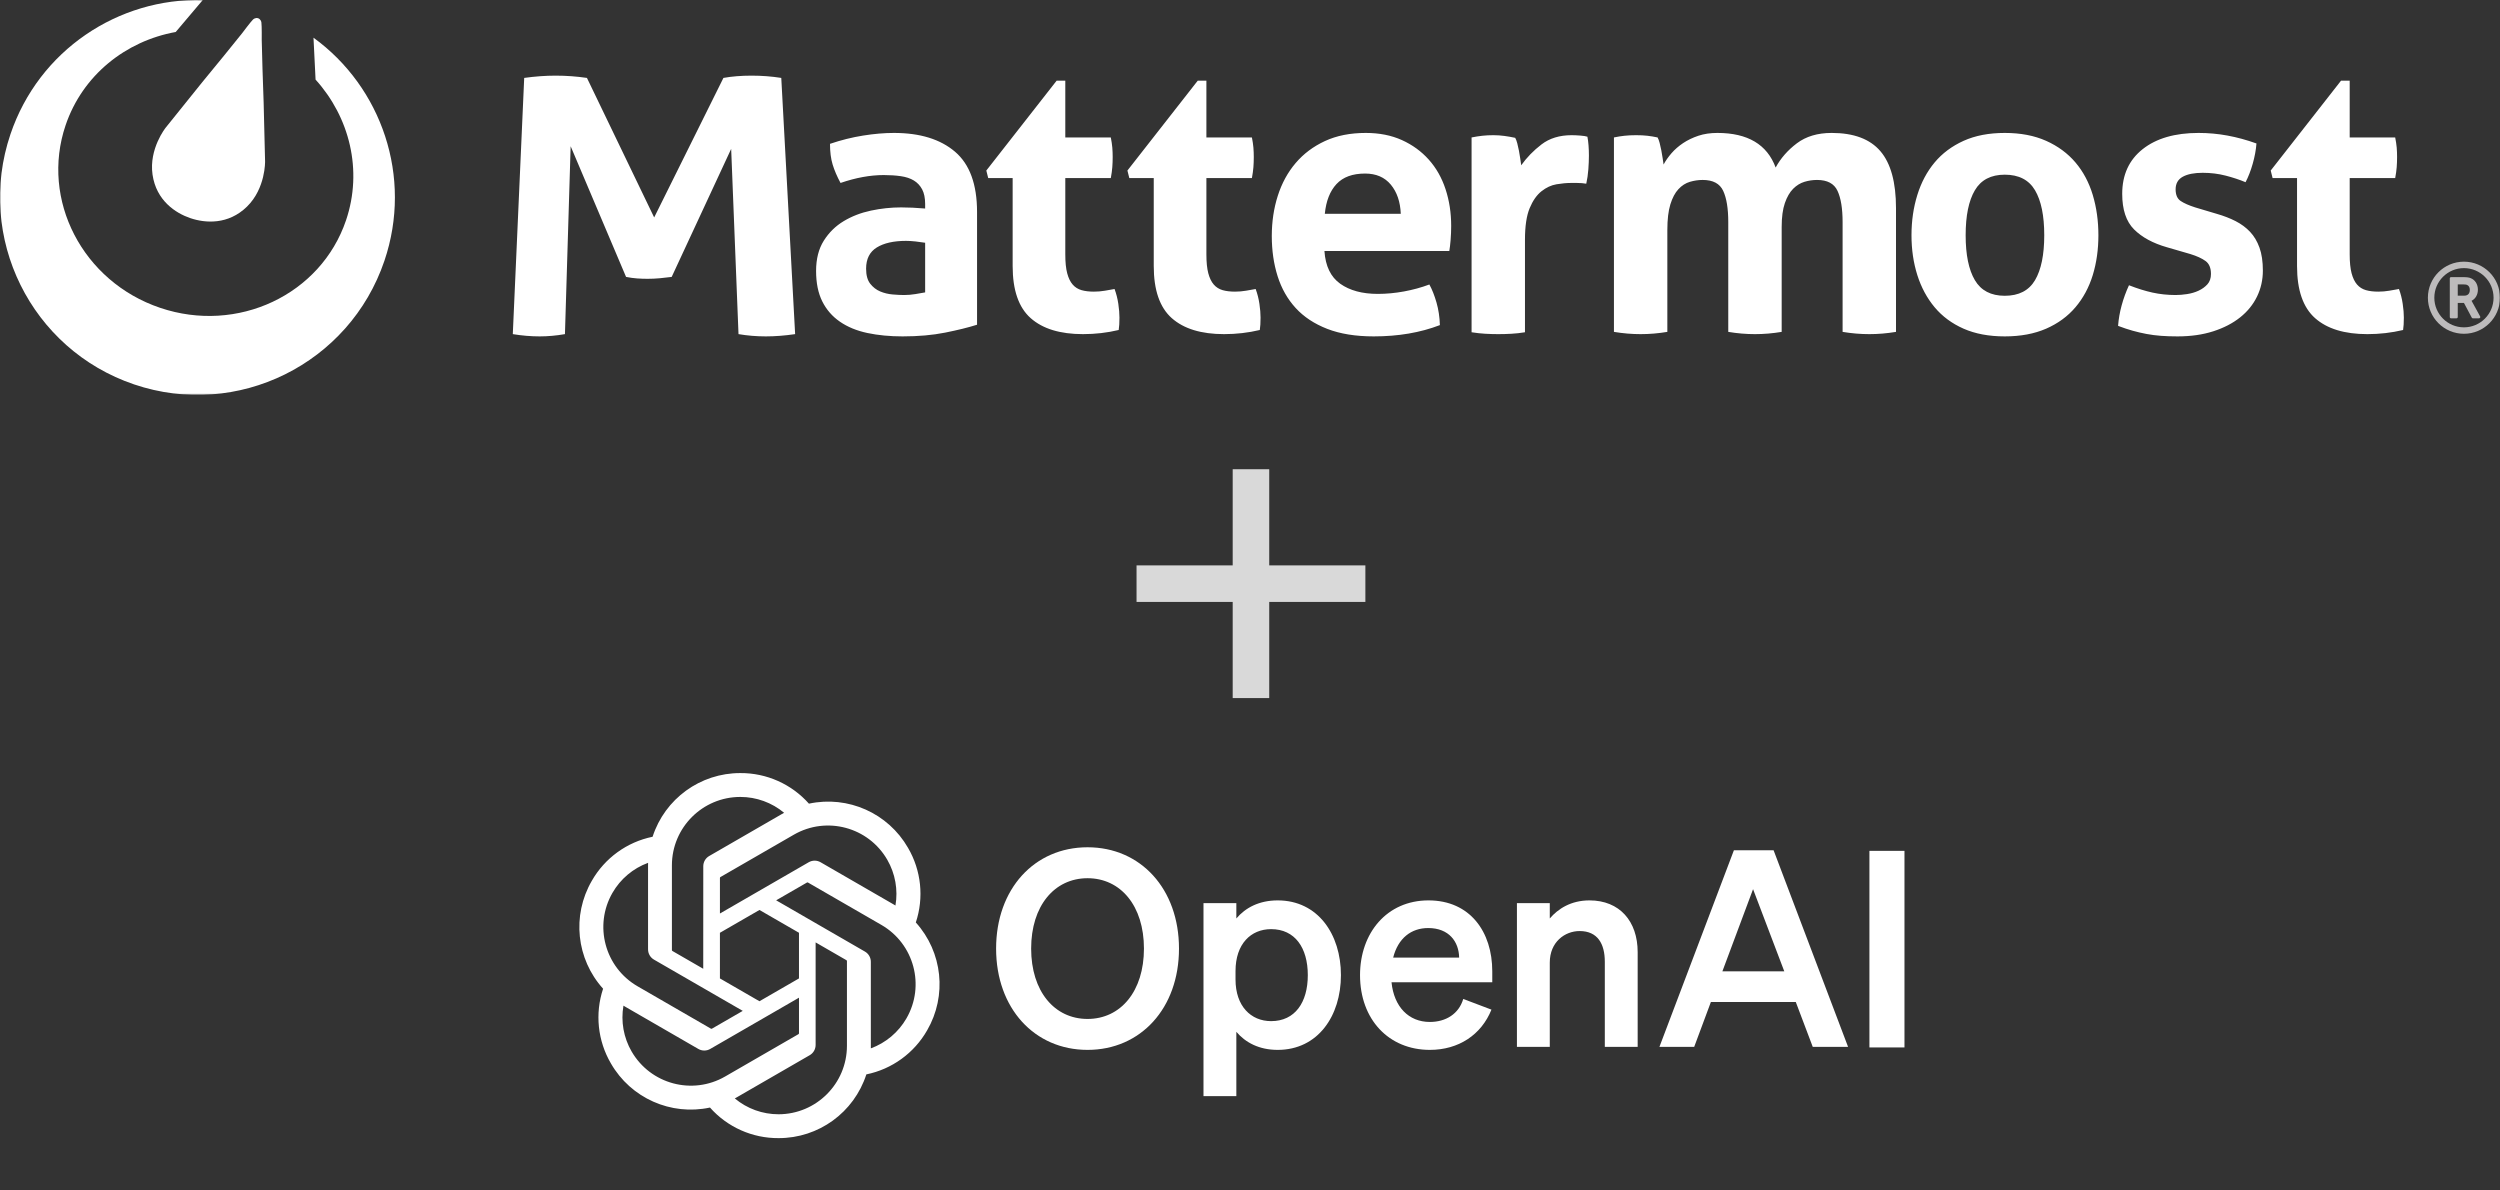 <svg width="1300" height="619" viewBox="0 0 1300 619" fill="none" xmlns="http://www.w3.org/2000/svg">
<rect x="0" y="0" width="1300" height="619" fill="#333333" stroke="none"/>
<g clip-path="url(#clip0_435_50)">
<mask id="mask0_435_50" style="mask-type:luminance" maskUnits="userSpaceOnUse" x="0" y="0" width="1300" height="206">
<path d="M0 -3.05176e-05V205.35H1300V-3.05176e-05H0Z" fill="white"/>
</mask>
<g mask="url(#mask0_435_50)">
<path fill-rule="evenodd" clip-rule="evenodd" d="M481.078 106.087C481.078 102.96 480.555 100.416 479.511 98.459C478.47 96.506 477.035 94.972 475.21 93.867C473.385 92.757 471.135 92.006 468.464 91.617C465.79 91.226 462.824 91.03 459.564 91.03C452.524 91.03 445.029 92.399 437.075 95.136C435.249 91.746 433.881 88.551 432.97 85.553C432.058 82.555 431.599 78.97 431.599 74.796C437.336 72.843 443.071 71.409 448.809 70.496C454.544 69.582 459.893 69.126 464.844 69.126C478.404 69.126 488.996 72.385 496.624 78.905C504.25 85.425 508.064 95.852 508.064 110.194V168.861C503.5 170.295 497.959 171.665 491.44 172.969C484.924 174.272 477.556 174.925 469.343 174.925C462.694 174.925 456.598 174.337 451.056 173.164C445.516 171.991 440.756 170.034 436.784 167.296C432.805 164.561 429.743 161.04 427.589 156.738C425.44 152.433 424.364 147.155 424.364 140.896C424.364 134.64 425.7 129.392 428.373 125.155C431.045 120.918 434.501 117.527 438.736 114.986C442.975 112.443 447.7 110.618 452.916 109.51C458.131 108.401 463.345 107.847 468.56 107.847C472.341 107.847 476.513 108.044 481.078 108.433V106.087ZM481.078 126.231C479.511 125.97 477.818 125.74 475.99 125.546C474.165 125.351 472.539 125.254 471.103 125.254C464.714 125.254 459.661 126.392 455.945 128.675C452.23 130.956 450.373 134.64 450.373 139.723C450.373 143.115 451.09 145.72 452.524 147.547C453.958 149.371 455.686 150.707 457.706 151.554C459.728 152.402 461.876 152.924 464.159 153.12C466.443 153.314 468.43 153.415 470.123 153.415C472.08 153.415 474.036 153.25 475.99 152.924C477.948 152.597 479.641 152.306 481.078 152.044V126.231ZM526.578 92.594H513.865L512.885 88.682L549.458 41.943H553.955V71.472H577.618C578.006 73.429 578.269 75.189 578.401 76.752C578.529 78.319 578.594 79.946 578.594 81.643C578.594 83.467 578.529 85.227 578.401 86.922C578.269 88.618 578.006 90.508 577.618 92.594H553.955V132.294C553.955 136.334 554.283 139.593 554.935 142.071C555.584 144.545 556.53 146.502 557.768 147.937C559.009 149.371 560.539 150.348 562.364 150.87C564.189 151.394 566.343 151.654 568.816 151.654C570.774 151.654 572.695 151.49 574.588 151.164C576.476 150.839 578.139 150.545 579.573 150.285C580.488 152.759 581.136 155.335 581.529 158.009C581.921 160.681 582.115 163.062 582.115 165.147C582.115 166.581 582.084 167.786 582.018 168.765C581.953 169.741 581.856 170.69 581.724 171.6C575.728 173.036 569.536 173.75 563.148 173.75C551.283 173.75 542.22 170.981 535.964 165.442C529.706 159.9 526.578 150.87 526.578 138.355V92.594ZM599.948 92.594H587.238L586.258 88.682L622.829 41.943H627.326V71.472H650.989C651.379 73.429 651.641 75.189 651.773 76.752C651.9 78.319 651.966 79.946 651.966 81.643C651.966 83.467 651.9 85.227 651.773 86.922C651.641 88.618 651.379 90.508 650.989 92.594H627.326V132.294C627.326 136.334 627.655 139.593 628.305 142.071C628.958 144.545 629.903 146.502 631.14 147.937C632.38 149.371 633.909 150.348 635.736 150.87C637.56 151.394 639.714 151.654 642.189 151.654C644.145 151.654 646.066 151.49 647.959 151.164C649.849 150.839 651.511 150.545 652.945 150.285C653.859 152.759 654.509 155.335 654.899 158.009C655.293 160.681 655.488 163.062 655.488 165.147C655.488 166.581 655.455 167.786 655.389 168.765C655.325 169.741 655.228 170.69 655.096 171.6C649.099 173.036 642.909 173.75 636.518 173.75C624.655 173.75 615.593 170.981 609.335 165.442C603.078 159.9 599.948 150.87 599.948 138.355V92.594ZM728.406 111.174C728.146 104.913 726.418 99.863 723.224 96.016C720.03 92.171 715.565 90.246 709.828 90.246C703.309 90.246 698.355 92.072 694.965 95.722C691.576 99.373 689.556 104.523 688.905 111.174H728.406ZM688.708 130.533C689.23 138.355 691.968 144.026 696.921 147.547C701.875 151.067 708.394 152.827 716.479 152.827C720.911 152.827 725.439 152.402 730.069 151.554C734.698 150.707 739.096 149.501 743.27 147.937C744.704 150.545 745.941 153.674 746.985 157.325C748.028 160.972 748.614 164.886 748.745 169.057C738.575 172.969 727.101 174.925 714.324 174.925C704.939 174.925 696.89 173.621 690.173 171.013C683.46 168.406 677.984 164.786 673.748 160.16C669.51 155.533 666.38 150.024 664.36 143.634C662.34 137.246 661.331 130.272 661.331 122.712C661.331 115.279 662.373 108.304 664.459 101.786C666.543 95.265 669.64 89.596 673.748 84.773C677.854 79.946 682.938 76.134 689.001 73.331C695.064 70.528 702.136 69.126 710.219 69.126C717.259 69.126 723.518 70.364 728.993 72.843C734.469 75.319 739.129 78.709 742.975 83.013C746.821 87.312 749.724 92.431 751.679 98.363C753.635 104.295 754.613 110.652 754.613 117.429C754.613 119.907 754.515 122.353 754.319 124.764C754.124 127.174 753.893 129.098 753.635 130.533H688.708ZM765.218 71.472C767.173 71.084 769.03 70.789 770.79 70.594C772.553 70.396 774.473 70.299 776.56 70.299C778.516 70.299 780.44 70.431 782.328 70.69C784.22 70.95 786.078 71.278 787.9 71.669C788.294 72.323 788.653 73.265 788.978 74.504C789.304 75.743 789.596 77.046 789.858 78.416C790.119 79.786 790.345 81.152 790.541 82.523C790.738 83.893 790.899 85.03 791.031 85.946C793.899 81.904 797.421 78.285 801.591 75.093C805.764 71.897 810.979 70.299 817.235 70.299C818.541 70.299 820.04 70.364 821.734 70.496C823.428 70.626 824.666 70.821 825.449 71.084C825.71 72.385 825.906 73.885 826.035 75.58C826.169 77.274 826.233 79.035 826.233 80.861C826.233 83.077 826.133 85.489 825.939 88.096C825.743 90.703 825.384 93.18 824.861 95.527C823.428 95.265 821.831 95.136 820.073 95.136C818.313 95.136 817.235 95.136 816.846 95.136C814.628 95.136 812.153 95.365 809.413 95.82C806.676 96.278 804.069 97.482 801.591 99.439C799.113 101.394 797.061 104.328 795.43 108.24C793.801 112.149 792.984 117.625 792.984 124.667V172.775C790.64 173.164 788.294 173.425 785.945 173.555C783.6 173.686 781.319 173.75 779.101 173.75C776.884 173.75 774.636 173.686 772.354 173.555C770.073 173.425 767.694 173.164 765.218 172.775V71.472ZM839.25 71.472C841.074 71.084 842.9 70.789 844.724 70.594C846.55 70.396 848.57 70.299 850.788 70.299C853.004 70.299 854.959 70.396 856.654 70.594C858.349 70.789 860.109 71.084 861.934 71.472C862.324 72.125 862.685 73.071 863.01 74.31C863.335 75.547 863.63 76.853 863.89 78.22C864.151 79.589 864.378 80.925 864.574 82.228C864.773 83.532 864.934 84.641 865.064 85.553C866.104 83.6 867.475 81.643 869.171 79.686C870.865 77.733 872.885 75.974 875.231 74.407C877.578 72.843 880.218 71.571 883.153 70.594C886.085 69.615 889.379 69.126 893.029 69.126C908.803 69.126 918.906 75.125 923.34 87.119C925.946 82.294 929.63 78.091 934.388 74.504C939.148 70.919 945.178 69.126 952.48 69.126C963.951 69.126 972.393 72.29 977.803 78.614C983.215 84.934 985.92 94.811 985.92 108.24V172.578C981.228 173.361 976.596 173.75 972.035 173.75C967.471 173.75 962.843 173.361 958.15 172.578V115.473C958.15 108.433 957.269 103.024 955.508 99.245C953.75 95.463 950.198 93.572 944.853 93.572C942.634 93.572 940.453 93.899 938.303 94.549C936.149 95.2 934.194 96.406 932.435 98.166C930.675 99.927 929.241 102.406 928.131 105.599C927.023 108.79 926.469 112.932 926.469 118.016V172.578C921.775 173.361 917.146 173.75 912.584 173.75C908.021 173.75 903.391 173.361 898.698 172.578V115.473C898.698 108.433 897.819 103.024 896.058 99.245C894.298 95.463 890.746 93.572 885.401 93.572C883.188 93.572 880.969 93.899 878.751 94.549C876.538 95.2 874.548 96.472 872.788 98.363C871.026 100.252 869.625 102.892 868.584 106.284C867.54 109.672 867.018 114.106 867.018 119.58V172.578C862.324 173.361 857.699 173.75 853.134 173.75C848.57 173.75 843.944 173.361 839.25 172.578V71.472ZM1042.48 153.804C1049.78 153.804 1055.02 151.1 1058.22 145.687C1061.41 140.279 1063.01 132.488 1063.01 122.319C1063.01 112.149 1061.41 104.36 1058.22 98.95C1055.02 93.537 1049.78 90.833 1042.48 90.833C1035.31 90.833 1030.12 93.537 1026.93 98.95C1023.73 104.36 1022.14 112.149 1022.14 122.319C1022.14 132.488 1023.73 140.279 1026.93 145.687C1030.12 151.1 1035.31 153.804 1042.48 153.804ZM1042.48 174.925C1034.26 174.925 1027.12 173.587 1021.06 170.915C1015 168.243 1009.98 164.527 1006 159.767C1002.03 155.009 999.028 149.436 997.009 143.047C994.986 136.659 993.976 129.751 993.976 122.319C993.976 114.888 994.986 107.911 997.009 101.394C999.028 94.876 1002.03 89.237 1006 84.479C1009.98 79.719 1015 75.974 1021.06 73.233C1027.12 70.496 1034.26 69.126 1042.48 69.126C1050.69 69.126 1057.86 70.496 1063.99 73.233C1070.11 75.974 1075.2 79.719 1079.24 84.479C1083.28 89.237 1086.28 94.876 1088.24 101.394C1090.19 107.911 1091.17 114.888 1091.17 122.319C1091.17 129.751 1090.19 136.659 1088.24 143.047C1086.28 149.436 1083.28 155.009 1079.24 159.767C1075.2 164.527 1070.11 168.243 1063.99 170.915C1057.86 173.587 1050.69 174.925 1042.48 174.925ZM1126.82 128.577C1119.52 126.49 1113.82 123.394 1109.71 119.287C1105.6 115.182 1103.55 109.02 1103.55 100.806C1103.55 90.897 1107.1 83.143 1114.21 77.536C1121.31 71.93 1131 69.126 1143.25 69.126C1148.33 69.126 1153.35 69.582 1158.31 70.496C1163.26 71.409 1168.28 72.776 1173.36 74.603C1173.1 77.99 1172.45 81.511 1171.41 85.162C1170.37 88.812 1169.13 92.006 1167.69 94.747C1164.56 93.441 1161.11 92.301 1157.33 91.322C1153.55 90.346 1149.57 89.856 1145.4 89.856C1140.97 89.856 1137.51 90.54 1135.03 91.91C1132.56 93.279 1131.32 95.463 1131.32 98.459C1131.32 101.328 1132.2 103.349 1133.96 104.523C1135.72 105.696 1138.23 106.806 1141.49 107.847L1152.64 111.174C1156.29 112.215 1159.58 113.486 1162.51 114.986C1165.44 116.486 1167.96 118.344 1170.04 120.558C1172.13 122.774 1173.76 125.514 1174.93 128.772C1176.1 132.033 1176.69 136.008 1176.69 140.7C1176.69 145.526 1175.68 150.024 1173.66 154.195C1171.64 158.368 1168.7 161.985 1164.86 165.047C1161.01 168.114 1156.35 170.525 1150.87 172.284C1145.4 174.045 1139.21 174.925 1132.3 174.925C1129.17 174.925 1126.3 174.826 1123.69 174.631C1121.09 174.433 1118.58 174.109 1116.16 173.654C1113.75 173.196 1111.37 172.644 1109.03 171.991C1106.68 171.34 1104.14 170.493 1101.4 169.449C1101.66 165.928 1102.28 162.375 1103.26 158.791C1104.23 155.207 1105.51 151.718 1107.07 148.327C1111.37 150.024 1115.45 151.294 1119.29 152.141C1123.14 152.99 1127.15 153.415 1131.32 153.415C1133.15 153.415 1135.13 153.25 1137.28 152.924C1139.44 152.597 1141.42 152.011 1143.25 151.164C1145.08 150.316 1146.61 149.207 1147.85 147.84C1149.08 146.471 1149.7 144.679 1149.7 142.46C1149.7 139.334 1148.76 137.084 1146.87 135.715C1144.98 134.347 1142.34 133.138 1138.95 132.096L1126.82 128.577ZM1194.46 92.594H1181.75L1180.77 88.682L1217.34 41.943H1221.84V71.472H1245.5C1245.89 73.429 1246.15 75.189 1246.29 76.752C1246.42 78.319 1246.48 79.946 1246.48 81.643C1246.48 83.467 1246.42 85.227 1246.29 86.922C1246.15 88.618 1245.89 90.508 1245.5 92.594H1221.84V132.294C1221.84 136.334 1222.17 139.593 1222.82 142.071C1223.47 144.545 1224.42 146.502 1225.65 147.937C1226.89 149.371 1228.43 150.348 1230.25 150.87C1232.07 151.394 1234.23 151.654 1236.7 151.654C1238.66 151.654 1240.58 151.49 1242.47 151.164C1244.36 150.839 1246.02 150.545 1247.46 150.285C1248.37 152.759 1249.02 155.335 1249.41 158.009C1249.81 160.681 1250 163.062 1250 165.147C1250 166.581 1249.97 167.786 1249.9 168.765C1249.84 169.741 1249.74 170.69 1249.61 171.6C1243.61 173.036 1237.42 173.75 1231.03 173.75C1219.17 173.75 1210.11 170.981 1203.85 165.442C1197.59 159.9 1194.46 150.87 1194.46 138.355V92.594ZM272.585 40.515C278.236 39.73 283.673 39.334 288.898 39.334C294.406 39.334 299.845 39.73 305.211 40.515L340.168 113.069L376.183 40.515C380.561 39.73 385.431 39.334 390.8 39.334C396.168 39.334 401.32 39.73 406.265 40.515L413.468 173.745C408.103 174.533 403.018 174.925 398.216 174.925C393.411 174.925 388.683 174.533 384.023 173.745L380.208 77.418L349.276 143.995C347.298 144.258 345.251 144.49 343.131 144.683C341.013 144.881 338.896 144.979 336.776 144.979C334.939 144.979 333.105 144.914 331.27 144.783C329.434 144.651 327.528 144.388 325.549 143.995L296.738 76.039L293.771 173.745C289.253 174.533 284.874 174.925 280.635 174.925C276.115 174.925 271.453 174.533 266.654 173.745L272.585 40.515Z" fill="white"/>
<path fill-rule="evenodd" clip-rule="evenodd" d="M163.013 19.596L164.094 41.39C181.761 60.909 188.735 88.551 179.94 114.531C166.811 153.312 123.521 173.699 83.248 160.065C42.975 146.432 20.969 103.941 34.098 65.16C42.922 39.094 65.372 21.337 91.374 16.636L105.422 0.037C61.593 -1.149 20.243 26.056 5.448 69.76C-12.73 123.457 16.065 181.723 69.762 199.902C123.46 218.08 181.726 189.285 199.905 135.587C214.675 91.954 198.431 45.304 163.013 19.596Z" fill="white"/>
<path fill-rule="evenodd" clip-rule="evenodd" d="M137.841 83.902L137.097 53.436L136.501 35.905L136.097 20.716C136.097 20.716 136.181 13.394 135.926 11.672C135.872 11.31 135.759 11.015 135.622 10.759L135.571 10.65L135.512 10.556C135.232 10.074 134.79 9.68 134.219 9.486C133.635 9.289 133.03 9.337 132.505 9.564L132.472 9.577L132.291 9.67C132.042 9.791 131.789 9.947 131.541 10.188C130.292 11.4 125.911 17.269 125.911 17.269L116.365 29.087L105.242 42.651L86.144 66.401C86.144 66.401 77.381 77.339 79.317 90.802C81.254 104.264 91.263 110.823 99.028 113.452C106.792 116.081 118.727 116.95 128.444 107.432C138.16 97.914 137.841 83.902 137.841 83.902Z" fill="white"/>
<path d="M1281.25 173.565C1270.89 173.565 1262.5 165.175 1262.5 154.816C1262.5 144.46 1270.89 136.07 1281.25 136.07C1291.6 136.07 1300 144.46 1300 154.816C1300 165.175 1291.6 173.565 1281.25 173.565ZM1281.25 139.417C1272.75 139.417 1265.85 146.323 1265.85 154.816C1265.85 163.311 1272.75 170.218 1281.25 170.218C1289.74 170.218 1296.65 163.311 1296.65 154.816C1296.65 146.323 1289.74 139.417 1281.25 139.417ZM1278.03 147.871V153.75H1281.41C1283.26 153.75 1284.3 152.662 1284.3 150.779C1284.3 149.565 1283.89 148.707 1283.05 148.247C1282.63 148.017 1282.04 147.871 1280.6 147.871H1278.03ZM1289.1 165.53H1285.91C1285.66 165.53 1285.44 165.404 1285.32 165.175L1281.26 157.537H1278.03V164.861C1278.03 165.236 1277.74 165.53 1277.35 165.53H1274.55C1274.18 165.53 1273.89 165.236 1273.89 164.861V144.774C1273.89 144.396 1274.18 144.104 1274.55 144.104H1280.7C1282.9 144.104 1283.86 144.294 1284.68 144.607C1287.04 145.486 1288.51 147.807 1288.51 150.652C1288.51 153.227 1287.24 155.402 1285.2 156.408C1285.26 156.513 1285.32 156.616 1285.39 156.741L1289.68 164.547C1289.79 164.756 1289.79 165.008 1289.66 165.195C1289.55 165.404 1289.32 165.53 1289.1 165.53Z" fill="#BDBBBC"/>
</g>
</g>
<g clip-path="url(#clip1_435_50)">
<path d="M517.973 493.261C517.973 524.298 537.905 545.939 565.525 545.939C593.146 545.939 613.078 524.298 613.078 493.261C613.078 462.224 593.146 440.583 565.525 440.583C537.905 440.583 517.973 462.224 517.973 493.261ZM594.854 493.261C594.854 515.471 582.753 529.851 565.525 529.851C548.298 529.851 536.197 515.471 536.197 493.261C536.197 471.051 548.298 456.671 565.525 456.671C582.753 456.671 594.854 471.051 594.854 493.261Z" fill="white"/>
<path d="M664.398 545.939C685.326 545.939 697.286 528.285 697.286 507.071C697.286 485.858 685.326 468.203 664.398 468.203C654.716 468.203 647.598 472.047 642.899 477.6V469.627H625.814V570H642.899V536.542C647.598 542.095 654.716 545.939 664.398 545.939ZM642.472 504.936C642.472 490.841 650.445 483.153 660.981 483.153C673.367 483.153 680.059 492.834 680.059 507.071C680.059 521.308 673.367 530.99 660.981 530.99C650.445 530.99 642.472 523.159 642.472 509.349V504.936Z" fill="white"/>
<path d="M743.521 545.939C758.47 545.939 770.287 538.108 775.555 525.01L760.891 519.458C758.613 527.146 751.921 531.417 743.521 531.417C732.558 531.417 724.87 523.586 723.589 510.773H775.982V505.078C775.982 484.576 764.45 468.203 742.809 468.203C721.169 468.203 707.216 485.146 707.216 507.071C707.216 530.136 722.165 545.939 743.521 545.939ZM742.667 482.583C753.487 482.583 758.613 489.702 758.755 497.959H724.443C727.006 487.851 733.84 482.583 742.667 482.583Z" fill="white"/>
<path d="M788.802 544.373H805.887V500.522C805.887 489.844 813.717 484.149 821.405 484.149C830.802 484.149 834.503 490.841 834.503 500.095V544.373H851.588V495.112C851.588 479.024 842.192 468.203 826.531 468.203C816.849 468.203 810.158 472.617 805.887 477.6V469.627H788.802V544.373Z" fill="white"/>
<path d="M901.626 442.149L862.901 544.373H880.982L889.667 521.024H933.803L942.63 544.373H960.996L922.27 442.149H901.626ZM911.592 462.366L927.823 505.078H895.647L911.592 462.366Z" fill="white"/>
<path d="M990.325 442.446H972.101V544.669H990.325V442.446Z" fill="white"/>
<path d="M476.222 479.694C480.529 466.768 479.046 452.608 472.158 440.85C461.801 422.816 440.979 413.538 420.643 417.904C411.597 407.713 398.599 401.917 384.973 402C364.186 401.953 345.743 415.336 339.348 435.114C325.995 437.848 314.469 446.207 307.724 458.053C297.289 476.04 299.668 498.713 313.608 514.136C309.302 527.063 310.785 541.223 317.672 552.981C328.03 571.014 348.852 580.292 369.187 575.926C378.228 586.118 391.231 591.914 404.858 591.825C425.656 591.878 444.105 578.483 450.5 558.687C463.853 555.953 475.38 547.594 482.125 535.747C492.547 517.761 490.163 495.106 476.228 479.682L476.222 479.694ZM404.869 579.42C396.547 579.432 388.485 576.52 382.096 571.186C382.386 571.032 382.891 570.753 383.217 570.552L421.017 548.721C422.951 547.624 424.137 545.565 424.125 543.341V490.052L440.101 499.276C440.273 499.359 440.386 499.525 440.409 499.715V543.845C440.386 563.469 424.493 579.379 404.869 579.42ZM328.439 546.775C324.269 539.574 322.768 531.132 324.197 522.94C324.476 523.106 324.969 523.408 325.319 523.61L363.119 545.441C365.035 546.562 367.408 546.562 369.33 545.441L415.476 518.793V537.242C415.488 537.432 415.399 537.616 415.251 537.735L377.042 559.797C360.022 569.597 338.286 563.771 328.445 546.775H328.439ZM318.491 464.264C322.643 457.051 329.198 451.534 337.005 448.669C337.005 448.995 336.987 449.57 336.987 449.974V493.641C336.975 495.859 338.162 497.918 340.09 499.015L386.236 525.657L370.261 534.881C370.101 534.988 369.899 535.006 369.721 534.929L331.506 512.849C314.522 503.014 308.697 481.284 318.485 464.27L318.491 464.264ZM449.747 494.809L403.6 468.162L419.575 458.943C419.736 458.836 419.937 458.819 420.115 458.896L458.331 480.958C475.344 490.787 481.175 512.553 471.346 529.566C467.187 536.768 460.638 542.285 452.837 545.156V500.184C452.855 497.965 451.675 495.913 449.753 494.809H449.747ZM465.645 470.879C465.366 470.707 464.874 470.41 464.524 470.208L426.724 448.378C424.808 447.257 422.435 447.257 420.513 448.378L374.366 475.025V456.576C374.354 456.386 374.443 456.203 374.592 456.084L412.801 434.04C429.82 424.222 451.58 430.065 461.392 447.091C465.538 454.281 467.039 462.698 465.633 470.879H465.645ZM365.681 503.761L349.7 494.536C349.528 494.453 349.415 494.287 349.392 494.097V449.968C349.403 430.32 365.343 414.398 384.991 414.41C393.302 414.41 401.346 417.329 407.735 422.644C407.444 422.798 406.946 423.077 406.614 423.279L368.814 445.109C366.88 446.207 365.693 448.259 365.705 450.484L365.681 503.749V503.761ZM374.36 485.051L394.915 473.181L415.47 485.045V508.78L394.915 520.644L374.36 508.78V485.051Z" fill="white"/>
</g>
<path fill-rule="evenodd" clip-rule="evenodd" d="M660 294V244H641V294H591V313H641V363H660V313H710V294H660Z" fill="#D9D9D9"/>
<defs>
<clipPath id="clip0_435_50">
<rect width="1300" height="205.35" fill="white"/>
</clipPath>
<clipPath id="clip1_435_50">
<rect width="700" height="189.831" fill="white" transform="translate(300 402)"/>
</clipPath>
</defs>
</svg>
